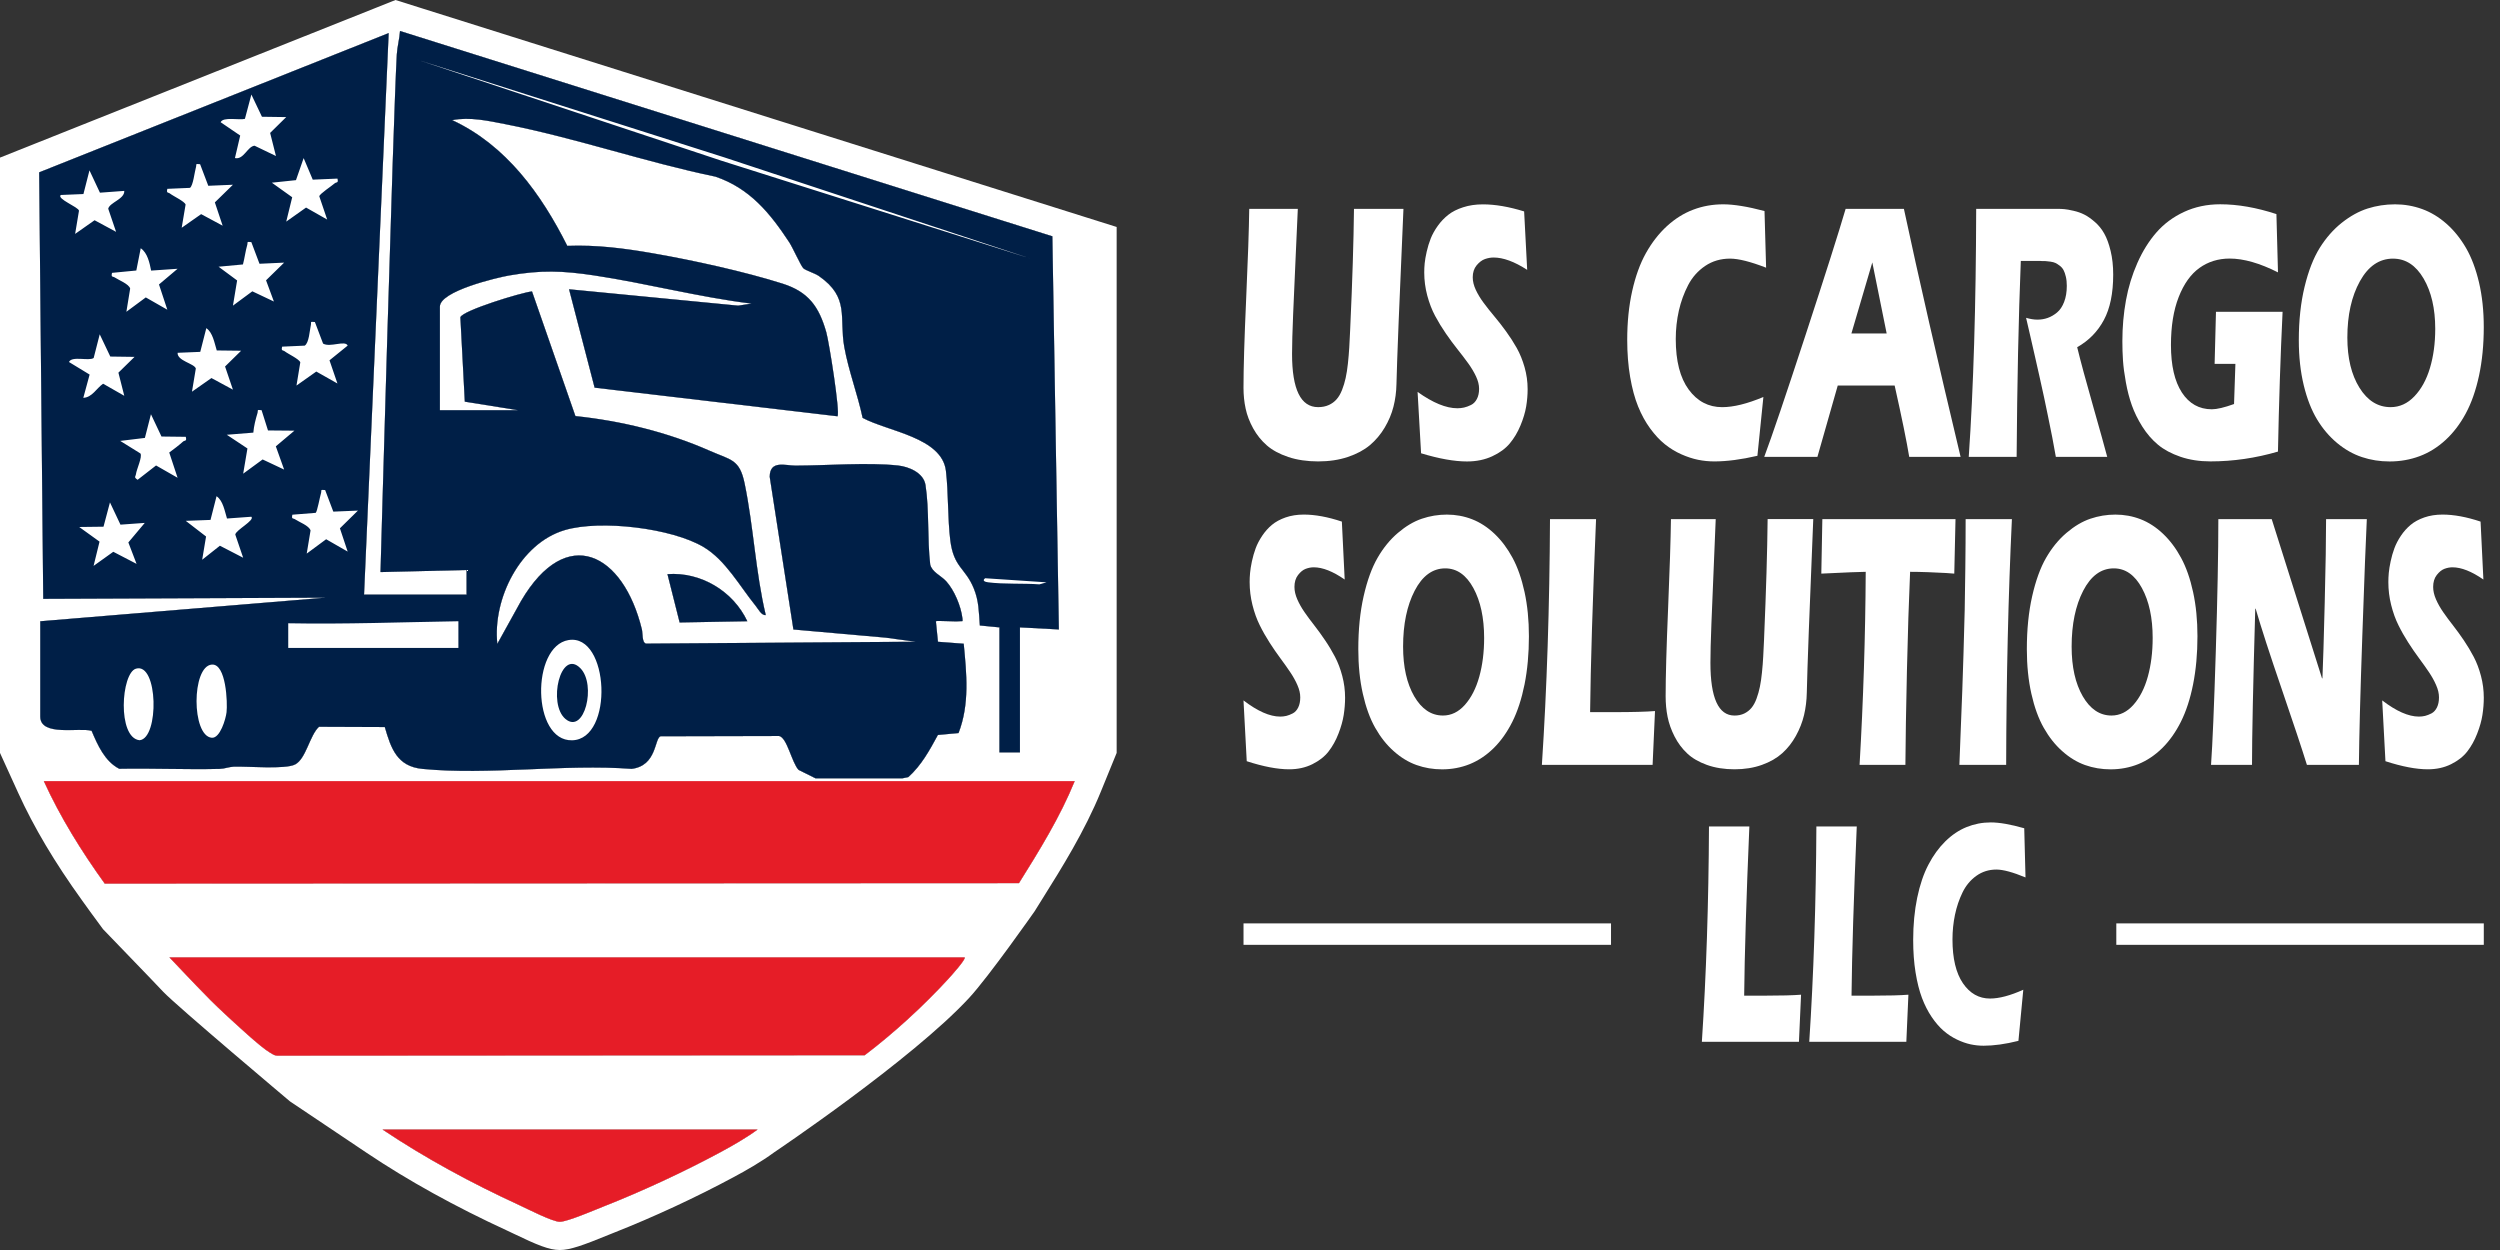 <svg width="118" height="59" viewBox="0 0 118 59" fill="none" xmlns="http://www.w3.org/2000/svg">
<rect x="0" y="0" width="118" height="59" fill="#333333" stroke="none"/>
<path d="M44.76 46.207C43.572 47.497 42.203 48.753 40.814 49.808L13.08 49.827C12.943 49.824 12.85 49.745 12.741 49.683C12.302 49.436 11.044 48.254 10.605 47.851C9.697 47.013 8.853 46.079 7.995 45.189H45.529C45.617 45.262 44.86 46.096 44.76 46.207Z" fill="white"/>
<path d="M35.758 53.315C35.223 53.709 34.572 54.079 33.986 54.395C32.28 55.313 30.306 56.23 28.502 56.941C28.077 57.108 26.779 57.668 26.423 57.67C26.084 57.671 24.902 57.064 24.502 56.879C22.285 55.86 20.073 54.668 18.056 53.315H35.758Z" fill="white"/>
<path d="M31.503 27.099L32.078 29.381L35.275 29.324C34.604 27.9 33.082 26.985 31.503 27.099ZM49.672 11.154L18.88 1.462C18.857 1.827 18.749 2.211 18.728 2.572C18.551 5.757 17.959 27.004 17.959 27.004L22.022 26.905V28.065H17.184L18.346 1.561L1.848 8.135L2.04 28.266L15.348 28.212L1.9 29.324V33.822C1.9 34.78 3.753 34.328 4.324 34.495C4.61 35.174 4.948 35.938 5.628 36.288C7.206 36.257 8.79 36.331 10.37 36.293C10.597 36.288 10.809 36.196 11.039 36.188C11.701 36.167 13.464 36.325 13.931 36.083C14.445 35.818 14.617 34.711 15.056 34.305L18.162 34.317C18.456 35.332 18.742 36.176 19.937 36.293C23.047 36.598 26.649 36.053 29.812 36.292C31.011 36.147 30.887 34.852 31.177 34.754L36.774 34.74C37.15 34.811 37.369 35.994 37.691 36.34L38.492 36.737H42.595L42.873 36.68C43.493 36.124 43.879 35.41 44.269 34.691L45.244 34.602C45.772 33.233 45.625 31.805 45.488 30.383L44.272 30.291L44.175 29.324C44.213 29.284 45.091 29.351 45.289 29.324C45.431 29.305 45.45 29.378 45.428 29.184C45.361 28.617 45.046 27.856 44.66 27.435C44.411 27.163 43.986 27.001 43.906 26.643C43.766 25.451 43.866 24.062 43.685 22.896C43.596 22.315 42.901 22.026 42.385 21.972C40.972 21.819 39.023 21.973 37.545 21.977C37.072 21.977 36.338 21.7 36.329 22.503L37.448 29.714L41.804 30.098L43.207 30.29L30.493 30.379C30.296 30.332 30.344 29.897 30.298 29.707C29.424 26.115 26.748 24.697 24.594 28.365L23.474 30.387C23.25 28.277 24.546 25.641 26.664 25.02C28.339 24.527 31.701 24.92 33.213 25.823C34.246 26.438 34.918 27.675 35.665 28.595C35.788 28.745 35.94 29.061 36.145 29.032C35.661 26.997 35.57 24.868 35.148 22.823C34.91 21.666 34.507 21.722 33.501 21.277C31.511 20.398 29.326 19.867 27.16 19.638L25.111 13.755C24.623 13.803 21.816 14.661 21.729 14.977L21.938 18.959L24.439 19.36H20.763V14.475C20.763 13.741 23.442 13.107 24.034 13.003C25.533 12.742 26.55 12.777 28.043 13C30.523 13.374 32.973 14.025 35.468 14.331L34.841 14.427L26.858 13.654L28.065 18.298L39.531 19.65C39.661 19.46 39.131 16.139 39.002 15.682C38.656 14.468 38.161 13.777 36.941 13.389C35.146 12.819 32.695 12.282 30.827 11.957C29.465 11.72 28.169 11.551 26.777 11.605C25.55 9.162 23.893 6.855 21.345 5.671C22.191 5.511 23.033 5.703 23.861 5.864C27.155 6.509 30.469 7.656 33.77 8.338C35.392 8.889 36.346 10.063 37.251 11.436C37.422 11.696 37.796 12.543 37.913 12.658C38.022 12.769 38.456 12.893 38.653 13.031C40.117 14.049 39.599 14.983 39.85 16.381C40.051 17.501 40.478 18.61 40.715 19.724C41.902 20.367 44.458 20.641 44.647 22.224C44.77 23.265 44.724 24.46 44.853 25.502C45.015 26.797 45.561 26.792 45.963 27.777C46.206 28.373 46.2 28.895 46.247 29.523L47.173 29.614V35.515H48.141V29.614L49.979 29.711L49.672 11.154ZM2.068 36.869C2.846 38.576 3.849 40.189 4.943 41.707L48.095 41.685C49.064 40.137 50.035 38.565 50.726 36.869H2.068Z" fill="white"/>
<path d="M19.731 0.335L18.668 0L17.609 0.422L0 7.439V35.538L0.857 37.42C1.599 39.051 2.584 40.707 3.864 42.485L4.262 43.038L4.864 43.858L7.037 46.112C7.26 46.343 7.483 46.579 7.706 46.814C8.342 47.486 13.685 51.984 13.685 51.984L17.315 54.419C19.263 55.726 21.494 56.96 23.947 58.089C24.016 58.121 24.112 58.167 24.223 58.22C25.366 58.77 25.923 59 26.423 59H26.427C26.901 59 27.516 58.781 28.716 58.289C28.826 58.244 28.919 58.206 28.99 58.179C30.848 57.446 32.846 56.519 34.616 55.567C35.182 55.263 35.912 54.853 36.547 54.386C36.547 54.386 43.025 50.035 45.738 47.107C46.673 46.098 48.833 43.014 48.833 43.014L49.222 42.39C50.103 40.984 51.199 39.232 51.958 37.37L52.706 35.538V10.713L19.731 0.335ZM33.986 54.395C32.28 55.313 30.306 56.23 28.502 56.94C28.077 57.108 26.779 57.668 26.423 57.669C26.084 57.671 24.902 57.064 24.502 56.879C22.285 55.86 20.073 54.668 18.056 53.315H35.758C35.223 53.709 34.572 54.079 33.986 54.395ZM1.9 33.822V29.324L15.348 28.211L2.04 28.266L1.848 8.135L18.346 1.561L17.184 28.065H22.021V26.905L17.959 27.003C17.959 27.003 18.551 5.757 18.728 2.572C18.749 2.211 18.857 1.827 18.88 1.462L49.672 11.153L49.979 29.711L48.141 29.614V35.514H47.173V29.614L46.247 29.523C46.2 28.895 46.206 28.372 45.963 27.776C45.561 26.792 45.015 26.797 44.853 25.501C44.724 24.459 44.771 23.265 44.647 22.224C44.458 20.641 41.902 20.367 40.715 19.724C40.478 18.609 40.051 17.501 39.85 16.381C39.599 14.982 40.117 14.049 38.653 13.031C38.456 12.892 38.022 12.769 37.913 12.658C37.796 12.542 37.422 11.696 37.251 11.435C36.346 10.062 35.392 8.889 33.77 8.338C30.469 7.656 27.155 6.509 23.861 5.863C23.033 5.702 22.191 5.511 21.345 5.67C23.893 6.855 25.55 9.162 26.777 11.604C28.169 11.551 29.465 11.72 30.827 11.957C32.695 12.282 35.146 12.819 36.941 13.389C38.161 13.777 38.656 14.468 39.002 15.682C39.131 16.139 39.661 19.46 39.531 19.65L28.065 18.298L26.858 13.653L34.841 14.426L35.468 14.331C32.973 14.025 30.523 13.374 28.043 13C26.55 12.777 25.533 12.742 24.034 13.003C23.442 13.107 20.763 13.741 20.763 14.474V19.36H24.439L21.938 18.959L21.729 14.977C21.816 14.661 24.623 13.802 25.111 13.755L27.16 19.638C29.326 19.867 31.511 20.398 33.501 21.277C34.507 21.721 34.91 21.666 35.148 22.823C35.57 24.868 35.661 26.997 36.145 29.032C35.94 29.06 35.788 28.745 35.665 28.595C34.918 27.675 34.246 26.438 33.213 25.823C31.701 24.92 28.339 24.527 26.664 25.02C24.546 25.641 23.25 28.277 23.474 30.387L24.594 28.364C26.748 24.696 29.424 26.115 30.298 29.707C30.344 29.897 30.296 30.332 30.493 30.379L43.207 30.29L41.804 30.098L37.448 29.713L36.329 22.502C36.338 21.7 37.072 21.977 37.545 21.977C39.023 21.973 40.972 21.819 42.385 21.971C42.901 22.026 43.596 22.315 43.685 22.896C43.866 24.062 43.766 25.451 43.906 26.643C43.986 27.001 44.411 27.163 44.66 27.434C45.046 27.856 45.361 28.617 45.428 29.184C45.45 29.378 45.431 29.305 45.289 29.324C45.091 29.35 44.213 29.284 44.175 29.324L44.272 30.291L45.488 30.383C45.625 31.805 45.772 33.233 45.244 34.602L44.269 34.691C43.879 35.409 43.493 36.124 42.873 36.68L42.595 36.737H38.492L37.691 36.339C37.369 35.993 37.15 34.811 36.774 34.74L31.177 34.753C30.887 34.852 31.011 36.146 29.812 36.291C26.649 36.053 23.047 36.597 19.937 36.293C18.742 36.176 18.456 35.332 18.162 34.317L15.056 34.305C14.617 34.711 14.445 35.818 13.931 36.083C13.464 36.325 11.701 36.166 11.039 36.188C10.809 36.196 10.597 36.287 10.37 36.293C8.79 36.331 7.206 36.257 5.628 36.287C4.948 35.938 4.61 35.174 4.324 34.495C3.753 34.328 1.9 34.78 1.9 33.822ZM35.275 29.324L32.078 29.381L31.503 27.099C33.082 26.985 34.604 27.9 35.275 29.324ZM44.76 46.206C43.572 47.497 42.203 48.753 40.814 49.808L13.08 49.826C12.943 49.824 12.85 49.744 12.741 49.683C12.302 49.435 11.044 48.254 10.605 47.851C9.697 47.012 8.853 46.078 7.995 45.188H45.529C45.617 45.261 44.86 46.096 44.76 46.206ZM48.095 41.685L4.943 41.706C3.849 40.188 2.846 38.576 2.068 36.869H50.726C50.035 38.565 49.064 40.136 48.095 41.685Z" fill="white"/>
<path d="M44.76 46.207C43.572 47.497 42.203 48.753 40.814 49.808L13.08 49.827C12.943 49.824 12.85 49.745 12.741 49.683C12.302 49.436 11.044 48.254 10.605 47.851C9.697 47.013 8.853 46.079 7.995 45.189H45.529C45.617 45.262 44.86 46.096 44.76 46.207Z" fill="#E61D27"/>
<path d="M35.758 53.315C35.223 53.709 34.572 54.079 33.986 54.395C32.28 55.313 30.306 56.23 28.502 56.941C28.077 57.108 26.779 57.668 26.423 57.67C26.084 57.671 24.902 57.064 24.502 56.879C22.285 55.86 20.073 54.668 18.056 53.315H35.758Z" fill="#E61D27"/>
<path d="M49.672 11.153L18.88 1.462C18.857 1.826 18.749 2.211 18.728 2.572C18.551 5.757 17.959 27.003 17.959 27.003L22.022 26.905V28.065H17.184L18.346 1.56L1.848 8.134L2.04 28.266L15.348 28.211L1.9 29.323V33.822C1.9 34.78 3.753 34.327 4.324 34.495C4.61 35.173 4.948 35.937 5.628 36.287C7.206 36.257 8.79 36.331 10.37 36.292C10.597 36.287 10.809 36.195 11.039 36.187C11.701 36.166 13.464 36.324 13.931 36.082C14.445 35.818 14.617 34.711 15.056 34.305L18.162 34.317C18.456 35.332 18.742 36.175 19.937 36.292C23.047 36.597 26.649 36.053 29.812 36.291C31.011 36.146 30.887 34.852 31.177 34.753L36.774 34.74C37.15 34.81 37.369 35.993 37.691 36.339L38.492 36.737H42.595L42.873 36.68C43.493 36.123 43.879 35.409 44.269 34.691L45.244 34.601C45.772 33.232 45.625 31.805 45.488 30.383L44.272 30.291L44.175 29.323C44.213 29.284 45.091 29.35 45.289 29.323C45.431 29.305 45.45 29.378 45.428 29.184C45.361 28.617 45.046 27.856 44.66 27.434C44.411 27.163 43.986 27 43.906 26.642C43.766 25.45 43.866 24.061 43.685 22.896C43.596 22.314 42.901 22.026 42.385 21.971C40.972 21.818 39.023 21.973 37.545 21.977C37.072 21.977 36.338 21.7 36.329 22.502L37.448 29.713L41.804 30.098L43.207 30.289L30.493 30.378C30.296 30.332 30.344 29.897 30.298 29.707C29.424 26.114 26.748 24.696 24.594 28.364L23.474 30.387C23.25 28.276 24.546 25.641 26.664 25.019C28.339 24.527 31.701 24.92 33.213 25.823C34.246 26.438 34.918 27.675 35.665 28.594C35.788 28.745 35.94 29.06 36.145 29.032C35.661 26.996 35.57 24.868 35.148 22.823C34.91 21.665 34.507 21.721 33.501 21.277C31.511 20.397 29.326 19.866 27.16 19.638L25.111 13.754C24.623 13.802 21.816 14.66 21.729 14.977L21.938 18.959L24.439 19.36H20.763V14.474C20.763 13.741 23.442 13.106 24.034 13.002C25.533 12.742 26.55 12.776 28.043 13C30.523 13.374 32.973 14.024 35.468 14.33L34.841 14.426L26.858 13.653L28.065 18.298L39.531 19.649C39.661 19.459 39.131 16.138 39.002 15.682C38.656 14.467 38.161 13.777 36.941 13.388C35.146 12.819 32.695 12.281 30.827 11.957C29.465 11.72 28.169 11.551 26.777 11.604C25.55 9.161 23.893 6.854 21.345 5.67C22.191 5.511 23.033 5.702 23.861 5.863C27.155 6.508 30.469 7.655 33.77 8.338C35.392 8.889 36.346 10.062 37.251 11.435C37.422 11.696 37.796 12.542 37.913 12.658C38.022 12.768 38.456 12.892 38.653 13.03C40.117 14.048 39.599 14.982 39.85 16.381C40.051 17.501 40.478 18.609 40.715 19.724C41.902 20.367 44.458 20.641 44.647 22.224C44.77 23.264 44.724 24.459 44.853 25.501C45.015 26.797 45.561 26.791 45.963 27.776C46.206 28.372 46.2 28.895 46.247 29.523L47.173 29.613V35.514H48.141V29.613L49.979 29.711L49.672 11.153ZM6.587 34.939C5.527 34.822 5.716 31.767 6.418 31.561C7.468 31.253 7.52 34.854 6.587 34.939ZM10.693 33.618C10.658 33.928 10.39 34.857 9.995 34.822C9.037 34.739 9.038 31.451 9.995 31.368C10.678 31.311 10.744 33.183 10.693 33.618ZM16.41 16.313L15.552 17.007L15.927 18.101L14.929 17.537L13.994 18.198L14.174 17.103C14.122 16.946 13.601 16.709 13.438 16.581C13.361 16.52 13.259 16.584 13.317 16.362L14.381 16.314C14.589 16.19 14.619 15.576 14.672 15.345C14.706 15.194 14.606 15.177 14.863 15.199L15.249 16.217C15.579 16.415 16.297 16.043 16.41 16.313ZM12.928 14.232L11.91 13.75L10.995 14.426L11.192 13.237L10.316 12.589L11.467 12.482C11.546 12.19 11.585 11.853 11.668 11.568C11.71 11.428 11.614 11.399 11.863 11.428L12.248 12.45L13.411 12.396L12.557 13.231L12.928 14.232ZM10.994 18.392L9.98 17.844L9.061 18.488L9.243 17.392C9.168 17.155 8.358 17.034 8.383 16.652L9.452 16.608L9.738 15.489C10.045 15.694 10.125 16.202 10.231 16.541L11.381 16.555L10.623 17.299L10.994 18.392ZM14.332 7.462L14.762 8.48L15.927 8.43C15.99 8.654 15.867 8.592 15.803 8.649C15.661 8.776 15.093 9.145 15.07 9.264L15.443 10.363L14.446 9.797L13.51 10.46L13.792 9.31L12.831 8.623L13.97 8.503L14.332 7.462ZM11.56 5.61L11.865 4.462L12.364 5.511L13.508 5.527L12.75 6.274L13.025 7.364L12.014 6.877C11.68 6.912 11.502 7.552 11.089 7.461L11.338 6.398L10.414 5.769C10.535 5.499 11.302 5.682 11.56 5.61ZM7.899 8.913L8.966 8.867C9.116 8.769 9.188 8.1 9.249 7.892C9.291 7.751 9.194 7.723 9.445 7.751L9.831 8.769L10.994 8.72L10.141 9.553L10.509 10.653L9.494 10.107L8.576 10.75L8.76 9.655C8.711 9.503 8.18 9.259 8.02 9.133C7.943 9.071 7.842 9.136 7.899 8.913ZM6.642 11.717C6.965 11.935 7.061 12.414 7.133 12.772L8.382 12.686L7.504 13.427L7.898 14.619L6.881 14.038L5.965 14.716L6.144 13.621C6.09 13.406 5.591 13.215 5.412 13.094C5.326 13.036 5.234 13.109 5.287 12.879L6.434 12.768L6.642 11.717ZM2.869 9.203L3.938 9.159L4.223 8.041L4.717 9.095L5.866 9.01C5.887 9.398 5.178 9.554 5.108 9.851L5.479 10.943L4.464 10.395L3.546 11.04L3.728 9.945C3.704 9.771 2.661 9.385 2.869 9.203ZM4.421 16.898L4.707 15.779L5.206 16.829L6.35 16.845L5.589 17.59L5.866 18.682L4.866 18.111C4.556 18.323 4.351 18.759 3.932 18.778L4.23 17.68L3.256 17.087C3.39 16.785 4.196 17.056 4.421 16.898ZM6.446 26.615L5.347 26.044L4.417 26.71L4.698 25.565L3.739 24.874L4.886 24.86L5.19 23.713L5.686 24.764L6.833 24.681L6.058 25.603L6.446 26.615ZM8.382 22.551L7.366 21.97L6.495 22.647C6.298 22.514 6.402 22.502 6.417 22.38C6.446 22.149 6.73 21.56 6.628 21.403L5.674 20.811L6.839 20.67L7.125 19.552L7.622 20.604L8.768 20.618C8.832 20.844 8.709 20.78 8.644 20.839C8.438 21.023 8.212 21.195 7.988 21.359L8.382 22.551ZM11.105 25.232L11.477 26.325L10.379 25.758L9.543 26.42L9.726 25.323L8.768 24.584L9.936 24.54L10.221 23.421C10.529 23.628 10.609 24.136 10.714 24.474L11.864 24.39C12.041 24.556 11.124 25.022 11.105 25.232ZM12.396 21.686L11.478 22.358L11.679 21.168L10.705 20.521L11.957 20.42C11.982 20.113 12.063 19.795 12.153 19.5C12.194 19.365 12.093 19.329 12.347 19.361L12.649 20.317L13.896 20.328L13.019 21.067L13.411 22.164L12.396 21.686ZM14.477 26.13L14.658 25.038C14.594 24.813 14.108 24.635 13.925 24.51C13.838 24.45 13.748 24.523 13.8 24.294L14.901 24.206C14.973 24.154 15.1 23.444 15.152 23.274C15.193 23.137 15.09 23.104 15.347 23.131L15.732 24.149L16.894 24.1L16.044 24.936L16.41 26.035L15.394 25.452L14.477 26.13ZM21.635 30.581H13.605V29.419C16.288 29.47 18.961 29.365 21.636 29.323V30.581H21.635ZM26.834 30.211C28.761 29.892 28.987 34.898 27.003 34.942C25.102 34.986 25.065 30.504 26.834 30.211ZM34.042 7.582L19.7 2.819L34.192 7.43L48.624 12.199L34.042 7.582ZM49.061 27.582C48.31 27.525 47.372 27.581 46.64 27.485C46.505 27.469 46.337 27.414 46.498 27.293L49.398 27.486L49.061 27.582Z" fill="#001F47"/>
<path d="M35.275 29.323L32.078 29.381L31.503 27.099C33.082 26.985 34.604 27.9 35.275 29.323Z" fill="#001F47"/>
<path d="M26.693 33.938C27.587 34.678 28.157 32.32 27.397 31.543C26.458 30.584 25.841 33.231 26.693 33.938Z" fill="#001F47"/>
<path d="M50.726 36.869C50.035 38.565 49.064 40.136 48.095 41.685L4.943 41.706C3.849 40.188 2.846 38.576 2.068 36.869H50.726Z" fill="#E61D27"/>
<path d="M58.965 9.858H61.257C61.239 10.292 61.206 11.025 61.158 12.056C61.11 13.087 61.069 14.013 61.036 14.833C61.002 15.652 60.985 16.278 60.985 16.706C60.985 18.38 61.395 19.217 62.216 19.217C62.403 19.217 62.571 19.184 62.716 19.118C62.861 19.053 62.985 18.963 63.086 18.848C63.187 18.734 63.273 18.587 63.344 18.407C63.415 18.227 63.472 18.039 63.514 17.845C63.557 17.651 63.593 17.423 63.621 17.164C63.649 16.904 63.67 16.652 63.685 16.405C63.699 16.159 63.713 15.885 63.727 15.583C63.731 15.521 63.733 15.472 63.733 15.437C63.832 13.266 63.891 11.406 63.908 9.857H66.243C66.052 14.182 65.941 16.939 65.913 18.127C65.906 18.498 65.859 18.854 65.772 19.194C65.686 19.535 65.546 19.865 65.357 20.184C65.167 20.503 64.934 20.78 64.659 21.012C64.383 21.243 64.036 21.428 63.617 21.569C63.198 21.709 62.731 21.779 62.216 21.779C61.701 21.779 61.219 21.709 60.803 21.569C60.388 21.429 60.05 21.246 59.793 21.021C59.535 20.795 59.321 20.529 59.15 20.22C58.98 19.911 58.86 19.6 58.794 19.286C58.726 18.972 58.693 18.643 58.693 18.3C58.693 17.386 58.734 15.994 58.818 14.126C58.902 12.258 58.951 10.835 58.964 9.858H58.965Z" fill="white"/>
<path d="M71.939 9.978L72.083 12.738C71.483 12.349 70.954 12.155 70.499 12.155C70.364 12.155 70.228 12.179 70.088 12.228C69.95 12.277 69.82 12.376 69.697 12.523C69.575 12.672 69.513 12.86 69.513 13.089C69.513 13.278 69.561 13.475 69.657 13.681C69.753 13.886 69.877 14.091 70.028 14.294C70.179 14.498 70.346 14.709 70.531 14.929C70.716 15.148 70.901 15.386 71.086 15.641C71.271 15.895 71.439 16.157 71.59 16.424C71.741 16.693 71.864 16.996 71.96 17.333C72.056 17.67 72.104 18.015 72.104 18.371C72.104 18.64 72.081 18.912 72.035 19.189C71.988 19.466 71.899 19.765 71.766 20.084C71.633 20.405 71.465 20.686 71.263 20.928C71.061 21.171 70.784 21.374 70.434 21.536C70.084 21.698 69.688 21.781 69.243 21.781C68.646 21.781 67.924 21.652 67.075 21.395L66.91 18.498C67.631 19.013 68.256 19.27 68.786 19.27C68.896 19.27 69.001 19.258 69.102 19.236C69.204 19.213 69.313 19.173 69.43 19.116C69.547 19.059 69.64 18.964 69.709 18.832C69.778 18.701 69.813 18.541 69.813 18.352C69.813 18.163 69.765 17.976 69.669 17.769C69.573 17.563 69.45 17.357 69.299 17.148C69.149 16.939 68.98 16.72 68.796 16.488C68.611 16.257 68.427 16.006 68.242 15.738C68.057 15.469 67.889 15.194 67.737 14.91C67.586 14.627 67.463 14.307 67.367 13.951C67.272 13.594 67.224 13.23 67.224 12.859C67.224 12.722 67.23 12.576 67.245 12.426C67.26 12.274 67.292 12.091 67.341 11.874C67.39 11.657 67.454 11.45 67.532 11.253C67.611 11.056 67.721 10.858 67.865 10.657C68.009 10.456 68.174 10.284 68.36 10.138C68.546 9.991 68.78 9.873 69.061 9.783C69.342 9.691 69.653 9.646 69.994 9.646C70.573 9.646 71.222 9.757 71.939 9.979V9.978Z" fill="white"/>
<path d="M83.232 18.736L82.95 21.513C82.186 21.69 81.509 21.779 80.92 21.779C80.66 21.779 80.403 21.754 80.149 21.702C79.895 21.65 79.63 21.564 79.355 21.441C79.08 21.319 78.822 21.161 78.579 20.966C78.337 20.772 78.107 20.523 77.886 20.221C77.665 19.918 77.476 19.573 77.318 19.184C77.16 18.795 77.035 18.332 76.943 17.794C76.851 17.257 76.805 16.672 76.805 16.038C76.805 15.204 76.883 14.436 77.039 13.737C77.196 13.037 77.412 12.438 77.692 11.94C77.971 11.443 78.3 11.021 78.68 10.672C79.061 10.324 79.473 10.066 79.919 9.897C80.365 9.728 80.837 9.644 81.335 9.644C81.832 9.644 82.49 9.75 83.285 9.961L83.36 12.635C82.621 12.349 82.055 12.207 81.659 12.207C81.219 12.207 80.828 12.321 80.487 12.55C80.147 12.779 79.878 13.079 79.682 13.454C79.487 13.828 79.34 14.232 79.242 14.663C79.145 15.094 79.096 15.541 79.096 16.004C79.096 17.038 79.299 17.832 79.706 18.387C80.113 18.941 80.64 19.218 81.287 19.218C81.82 19.218 82.468 19.058 83.232 18.738V18.736Z" fill="white"/>
<path d="M89.428 18.196H86.742L85.782 21.564H83.272C83.638 20.587 84.288 18.667 85.225 15.804C86.162 12.942 86.791 10.959 87.114 9.857H89.864C90.56 13.109 91.453 17.011 92.54 21.564H90.115C89.998 20.849 89.769 19.726 89.427 18.196H89.428ZM87.387 15.738H89.05L88.373 12.386L87.387 15.738Z" fill="white"/>
<path d="M96.32 12.317H95.382C95.275 15.009 95.209 18.091 95.185 21.565H92.925C93.148 18.314 93.265 14.411 93.276 9.858H97.129C97.235 9.858 97.339 9.862 97.44 9.872C97.541 9.88 97.685 9.906 97.871 9.949C98.058 9.991 98.228 10.051 98.381 10.129C98.534 10.206 98.699 10.321 98.876 10.476C99.054 10.63 99.202 10.812 99.32 11.024C99.44 11.235 99.54 11.508 99.621 11.842C99.702 12.176 99.743 12.549 99.743 12.961C99.743 13.841 99.597 14.555 99.303 15.103C99.01 15.651 98.59 16.08 98.043 16.388C98.203 17.046 98.45 17.964 98.787 19.144C99.122 20.324 99.347 21.13 99.461 21.565H97.036C96.983 21.257 96.927 20.952 96.868 20.649C96.81 20.345 96.742 20.007 96.663 19.633C96.585 19.259 96.525 18.97 96.482 18.763C96.44 18.557 96.365 18.223 96.261 17.76C96.156 17.297 96.091 17.01 96.067 16.899C96.043 16.789 95.966 16.454 95.838 15.896C95.711 15.339 95.641 15.041 95.631 15.001C95.826 15.058 96.003 15.087 96.164 15.087C96.335 15.087 96.497 15.061 96.651 15.006C96.806 14.951 96.953 14.866 97.093 14.749C97.234 14.632 97.346 14.464 97.428 14.248C97.512 14.031 97.553 13.779 97.553 13.493C97.553 13.334 97.539 13.189 97.508 13.061C97.478 12.932 97.442 12.828 97.399 12.748C97.356 12.668 97.296 12.599 97.221 12.542C97.145 12.485 97.077 12.442 97.018 12.413C96.96 12.385 96.88 12.364 96.779 12.349C96.678 12.334 96.601 12.326 96.547 12.324C96.494 12.321 96.417 12.32 96.319 12.32L96.32 12.317Z" fill="white"/>
<path d="M105.447 19.071L105.511 17.176H104.53L104.594 14.716H107.738C107.638 16.808 107.565 19.007 107.52 21.315C106.461 21.624 105.399 21.778 104.333 21.778C103.815 21.778 103.342 21.705 102.918 21.56C102.493 21.414 102.139 21.225 101.857 20.991C101.575 20.756 101.328 20.47 101.116 20.134C100.905 19.797 100.741 19.463 100.623 19.131C100.506 18.799 100.411 18.437 100.341 18.046C100.27 17.655 100.225 17.312 100.205 17.018C100.185 16.724 100.176 16.419 100.176 16.105C100.176 15.436 100.233 14.792 100.346 14.172C100.459 13.552 100.639 12.965 100.885 12.41C101.131 11.855 101.429 11.377 101.783 10.971C102.137 10.565 102.571 10.243 103.087 10.002C103.602 9.763 104.17 9.642 104.792 9.642C105.62 9.642 106.505 9.796 107.447 10.105L107.521 12.856C106.662 12.422 105.901 12.204 105.241 12.204C104.701 12.204 104.226 12.352 103.815 12.646C103.405 12.94 103.077 13.399 102.834 14.021C102.59 14.644 102.469 15.399 102.469 16.285C102.469 17.251 102.641 17.997 102.984 18.525C103.328 19.053 103.799 19.318 104.4 19.318C104.638 19.318 104.988 19.236 105.45 19.069L105.447 19.071Z" fill="white"/>
<path d="M113.035 9.644C113.486 9.644 113.917 9.719 114.327 9.868C114.736 10.017 115.12 10.248 115.475 10.562C115.83 10.876 116.137 11.258 116.397 11.706C116.656 12.155 116.86 12.697 117.01 13.335C117.159 13.972 117.234 14.673 117.234 15.438C117.234 16.273 117.159 17.036 117.01 17.731C116.861 18.425 116.652 19.021 116.383 19.517C116.115 20.015 115.795 20.433 115.424 20.773C115.053 21.114 114.646 21.367 114.204 21.532C113.761 21.697 113.29 21.781 112.789 21.781C112.33 21.781 111.894 21.712 111.483 21.574C111.071 21.437 110.682 21.218 110.317 20.915C109.951 20.611 109.634 20.24 109.368 19.801C109.102 19.36 108.89 18.82 108.736 18.182C108.582 17.542 108.504 16.834 108.504 16.057C108.504 15.126 108.595 14.286 108.776 13.537C108.957 12.788 109.195 12.177 109.49 11.702C109.786 11.229 110.133 10.832 110.532 10.515C110.931 10.199 111.338 9.974 111.752 9.842C112.166 9.711 112.593 9.645 113.033 9.645L113.035 9.644ZM112.955 12.207C112.304 12.207 111.783 12.562 111.388 13.274C110.994 13.985 110.795 14.871 110.795 15.934C110.795 16.901 110.986 17.689 111.366 18.3C111.747 18.912 112.236 19.217 112.838 19.217C113.261 19.217 113.635 19.047 113.959 18.707C114.284 18.368 114.53 17.921 114.695 17.366C114.86 16.811 114.943 16.198 114.943 15.523C114.943 14.564 114.759 13.771 114.393 13.146C114.027 12.521 113.547 12.208 112.954 12.208L112.955 12.207Z" fill="white"/>
<path d="M63.336 24.62L63.469 27.354C62.916 26.97 62.429 26.777 62.008 26.777C61.883 26.777 61.757 26.801 61.629 26.849C61.501 26.897 61.38 26.995 61.267 27.142C61.154 27.289 61.098 27.475 61.098 27.702C61.098 27.889 61.142 28.083 61.231 28.287C61.32 28.491 61.434 28.693 61.573 28.894C61.713 29.095 61.867 29.305 62.038 29.522C62.208 29.74 62.378 29.974 62.548 30.227C62.719 30.478 62.873 30.738 63.013 31.004C63.152 31.27 63.266 31.569 63.355 31.905C63.443 32.239 63.488 32.581 63.488 32.932C63.488 33.198 63.466 33.468 63.424 33.742C63.381 34.017 63.299 34.313 63.175 34.629C63.053 34.946 62.897 35.225 62.711 35.466C62.525 35.707 62.269 35.908 61.946 36.069C61.622 36.23 61.257 36.311 60.847 36.311C60.296 36.311 59.629 36.183 58.846 35.929L58.693 33.059C59.358 33.569 59.935 33.823 60.424 33.823C60.525 33.823 60.623 33.812 60.716 33.79C60.809 33.767 60.911 33.727 61.018 33.672C61.126 33.616 61.213 33.521 61.276 33.392C61.34 33.262 61.372 33.103 61.372 32.917C61.372 32.731 61.328 32.543 61.239 32.34C61.151 32.136 61.037 31.931 60.897 31.724C60.758 31.517 60.603 31.299 60.433 31.069C60.263 30.84 60.092 30.593 59.922 30.327C59.752 30.061 59.596 29.788 59.458 29.507C59.318 29.226 59.205 28.91 59.116 28.556C59.028 28.202 58.983 27.841 58.983 27.473C58.983 27.337 58.989 27.193 59.003 27.044C59.016 26.894 59.045 26.712 59.09 26.496C59.136 26.281 59.196 26.076 59.267 25.88C59.339 25.685 59.442 25.489 59.575 25.289C59.708 25.091 59.859 24.92 60.032 24.776C60.204 24.632 60.42 24.514 60.679 24.423C60.938 24.333 61.225 24.288 61.54 24.288C62.075 24.288 62.672 24.398 63.335 24.619L63.336 24.62Z" fill="white"/>
<path d="M68.291 24.289C68.707 24.289 69.105 24.362 69.483 24.509C69.862 24.657 70.215 24.886 70.543 25.197C70.871 25.509 71.154 25.887 71.393 26.331C71.633 26.775 71.82 27.313 71.959 27.945C72.096 28.577 72.165 29.271 72.165 30.03C72.165 30.856 72.096 31.613 71.959 32.301C71.82 32.989 71.629 33.578 71.381 34.072C71.134 34.564 70.839 34.979 70.497 35.316C70.153 35.652 69.778 35.902 69.371 36.067C68.963 36.231 68.528 36.313 68.066 36.313C67.643 36.313 67.241 36.246 66.861 36.11C66.48 35.974 66.121 35.756 65.784 35.455C65.446 35.156 65.155 34.787 64.909 34.351C64.662 33.916 64.468 33.38 64.326 32.746C64.183 32.113 64.112 31.411 64.112 30.64C64.112 29.718 64.195 28.885 64.363 28.144C64.531 27.403 64.75 26.797 65.022 26.327C65.293 25.857 65.614 25.465 65.984 25.151C66.353 24.837 66.727 24.614 67.109 24.484C67.491 24.354 67.885 24.289 68.292 24.289H68.291ZM68.218 26.827C67.618 26.827 67.136 27.18 66.771 27.884C66.407 28.589 66.226 29.467 66.226 30.52C66.226 31.477 66.401 32.258 66.751 32.865C67.103 33.47 67.555 33.773 68.108 33.773C68.498 33.773 68.844 33.605 69.144 33.268C69.443 32.931 69.669 32.488 69.822 31.939C69.975 31.389 70.051 30.781 70.051 30.113C70.051 29.162 69.882 28.377 69.544 27.757C69.206 27.137 68.763 26.827 68.216 26.827H68.218Z" fill="white"/>
<path d="M78.004 36.101H72.777C73.013 32.501 73.14 28.634 73.16 24.502H75.334C75.171 28.358 75.078 31.394 75.053 33.613H76.179C77.041 33.613 77.687 33.596 78.116 33.562L78.003 36.101H78.004Z" fill="white"/>
<path d="M78.868 24.502H80.982C80.966 24.931 80.936 25.658 80.892 26.68C80.848 27.701 80.809 28.618 80.779 29.431C80.747 30.244 80.732 30.863 80.732 31.286C80.732 32.945 81.111 33.774 81.868 33.774C82.043 33.774 82.196 33.742 82.33 33.677C82.464 33.611 82.579 33.522 82.672 33.409C82.765 33.296 82.845 33.15 82.91 32.971C82.975 32.793 83.028 32.608 83.067 32.415C83.107 32.222 83.139 31.998 83.165 31.741C83.192 31.483 83.211 31.233 83.224 30.989C83.237 30.746 83.251 30.474 83.264 30.174C83.268 30.111 83.269 30.063 83.269 30.029C83.361 27.877 83.416 26.034 83.432 24.5H85.586C85.409 28.786 85.306 31.517 85.281 32.695C85.274 33.063 85.23 33.414 85.151 33.751C85.071 34.088 84.942 34.415 84.767 34.732C84.592 35.048 84.378 35.322 84.123 35.551C83.869 35.78 83.549 35.965 83.162 36.103C82.774 36.242 82.343 36.311 81.868 36.311C81.393 36.311 80.949 36.242 80.564 36.103C80.181 35.965 79.87 35.784 79.633 35.559C79.395 35.336 79.198 35.071 79.041 34.765C78.884 34.459 78.774 34.15 78.711 33.839C78.648 33.528 78.618 33.202 78.618 32.862C78.618 31.956 78.656 30.578 78.734 28.727C78.811 26.877 78.856 25.466 78.869 24.499L78.868 24.502Z" fill="white"/>
<path d="M86.015 24.502H92.3L92.242 27.075C92.213 27.07 92.082 27.059 91.853 27.046C91.625 27.032 91.343 27.019 91.01 27.007C90.677 26.995 90.393 26.99 90.157 26.99C90.099 28.303 90.048 29.858 90.007 31.656C89.966 33.453 89.942 34.936 89.935 36.101H87.772C87.948 33.073 88.046 30.035 88.062 26.99C87.835 26.99 87.137 27.018 85.966 27.075L86.015 24.502Z" fill="white"/>
<path d="M94.691 36.101H92.483C92.487 35.988 92.507 35.436 92.547 34.446C92.587 33.455 92.611 32.827 92.621 32.561C92.63 32.295 92.65 31.728 92.677 30.858C92.705 29.989 92.724 29.298 92.734 28.786C92.744 28.274 92.754 27.622 92.763 26.829C92.773 26.036 92.778 25.26 92.778 24.502H94.962C94.791 28.108 94.701 31.974 94.691 36.101Z" fill="white"/>
<path d="M99.847 24.289C100.263 24.289 100.661 24.362 101.039 24.509C101.418 24.657 101.771 24.886 102.098 25.197C102.425 25.509 102.71 25.887 102.948 26.331C103.188 26.775 103.377 27.313 103.514 27.945C103.652 28.577 103.72 29.271 103.72 30.03C103.72 30.856 103.651 31.613 103.514 32.301C103.377 32.989 103.184 33.578 102.936 34.072C102.689 34.564 102.394 34.979 102.052 35.316C101.708 35.652 101.333 35.902 100.926 36.067C100.518 36.231 100.082 36.313 99.621 36.313C99.198 36.313 98.796 36.246 98.415 36.11C98.035 35.974 97.676 35.756 97.339 35.455C97.001 35.156 96.71 34.787 96.464 34.351C96.217 33.916 96.023 33.38 95.881 32.746C95.739 32.112 95.667 31.411 95.667 30.64C95.667 29.718 95.75 28.885 95.918 28.144C96.086 27.403 96.305 26.797 96.577 26.327C96.848 25.857 97.169 25.465 97.539 25.151C97.907 24.837 98.282 24.614 98.664 24.484C99.046 24.354 99.44 24.289 99.847 24.289ZM99.772 26.827C99.172 26.827 98.691 27.18 98.326 27.884C97.963 28.589 97.781 29.467 97.781 30.52C97.781 31.477 97.956 32.258 98.306 32.865C98.657 33.47 99.11 33.773 99.663 33.773C100.053 33.773 100.399 33.605 100.698 33.268C100.998 32.931 101.224 32.488 101.377 31.939C101.529 31.389 101.606 30.781 101.606 30.113C101.606 29.162 101.437 28.377 101.099 27.757C100.761 27.137 100.319 26.827 99.771 26.827H99.772Z" fill="white"/>
<path d="M107.225 24.502L109.599 32.017H109.619C109.649 31.337 109.685 30.146 109.727 28.442C109.77 26.737 109.791 25.424 109.791 24.502H111.714C111.668 25.408 111.598 27.236 111.502 29.988C111.406 32.739 111.353 34.777 111.34 36.101H108.886C108.656 35.36 108.26 34.166 107.697 32.522C107.133 30.878 106.723 29.614 106.467 28.73H106.448C106.346 32.325 106.295 34.781 106.295 36.101H104.361C104.431 35.127 104.505 33.35 104.585 30.768C104.665 28.187 104.706 26.099 104.706 24.502H107.223H107.225Z" fill="white"/>
<path d="M117.083 24.62L117.216 27.354C116.663 26.97 116.176 26.777 115.755 26.777C115.63 26.777 115.504 26.801 115.376 26.849C115.249 26.897 115.128 26.995 115.014 27.142C114.901 27.289 114.845 27.475 114.845 27.702C114.845 27.889 114.889 28.083 114.978 28.287C115.066 28.491 115.181 28.693 115.32 28.894C115.46 29.095 115.614 29.305 115.785 29.522C115.955 29.74 116.125 29.974 116.296 30.227C116.466 30.478 116.62 30.738 116.76 31.004C116.9 31.27 117.013 31.569 117.102 31.905C117.19 32.239 117.235 32.581 117.235 32.932C117.235 33.198 117.214 33.468 117.171 33.742C117.129 34.017 117.046 34.313 116.922 34.629C116.8 34.946 116.644 35.225 116.458 35.466C116.272 35.707 116.016 35.908 115.693 36.069C115.37 36.23 115.004 36.311 114.594 36.311C114.043 36.311 113.377 36.183 112.593 35.929L112.44 33.059C113.105 33.569 113.683 33.823 114.171 33.823C114.272 33.823 114.37 33.812 114.464 33.79C114.557 33.767 114.658 33.727 114.766 33.672C114.873 33.616 114.96 33.521 115.024 33.392C115.088 33.262 115.12 33.103 115.12 32.917C115.12 32.731 115.076 32.543 114.986 32.34C114.899 32.136 114.784 31.931 114.645 31.724C114.505 31.517 114.351 31.299 114.18 31.069C114.01 30.84 113.84 30.593 113.669 30.327C113.499 30.061 113.343 29.788 113.205 29.507C113.065 29.226 112.952 28.91 112.863 28.556C112.774 28.202 112.73 27.841 112.73 27.473C112.73 27.337 112.737 27.193 112.75 27.044C112.763 26.894 112.793 26.712 112.838 26.496C112.883 26.281 112.943 26.076 113.015 25.88C113.087 25.685 113.189 25.489 113.322 25.289C113.455 25.091 113.607 24.92 113.78 24.776C113.951 24.632 114.167 24.514 114.426 24.423C114.686 24.333 114.972 24.288 115.287 24.288C115.822 24.288 116.419 24.398 117.082 24.619L117.083 24.62Z" fill="white"/>
<path d="M84.909 49.174H80.328C80.535 46.018 80.647 42.631 80.664 39.009H82.57C82.426 42.387 82.345 45.05 82.325 46.995H83.312C84.068 46.995 84.633 46.98 85.01 46.95L84.91 49.175L84.909 49.174Z" fill="white"/>
<path d="M89.978 49.174H85.397C85.603 46.018 85.716 42.631 85.733 39.009H87.639C87.495 42.387 87.412 45.05 87.392 46.995H88.38C89.135 46.995 89.701 46.98 90.077 46.95L89.979 49.175L89.978 49.174Z" fill="white"/>
<path d="M95.499 46.717L95.27 49.128C94.653 49.283 94.105 49.358 93.628 49.358C93.418 49.358 93.211 49.336 93.006 49.292C92.801 49.247 92.587 49.172 92.363 49.064C92.141 48.958 91.931 48.82 91.736 48.651C91.541 48.482 91.355 48.266 91.176 48.003C90.998 47.74 90.845 47.44 90.717 47.102C90.59 46.764 90.489 46.362 90.414 45.897C90.339 45.431 90.302 44.921 90.302 44.37C90.302 43.647 90.366 42.98 90.492 42.372C90.619 41.764 90.794 41.245 91.021 40.813C91.246 40.38 91.513 40.014 91.82 39.711C92.128 39.408 92.462 39.184 92.822 39.038C93.183 38.892 93.564 38.818 93.966 38.818C94.368 38.818 94.9 38.91 95.544 39.094L95.604 41.415C95.007 41.168 94.548 41.043 94.23 41.043C93.873 41.043 93.558 41.143 93.281 41.341C93.006 41.539 92.787 41.801 92.63 42.126C92.472 42.451 92.354 42.8 92.275 43.176C92.197 43.55 92.157 43.938 92.157 44.34C92.157 45.238 92.322 45.927 92.65 46.409C92.979 46.89 93.405 47.131 93.928 47.131C94.359 47.131 94.883 46.993 95.5 46.715L95.499 46.717Z" fill="white"/>
<path d="M76.04 43.584H58.694V44.596H76.04V43.584Z" fill="white"/>
<path d="M117.235 43.584H99.89V44.596H117.235V43.584Z" fill="white"/>
</svg>
